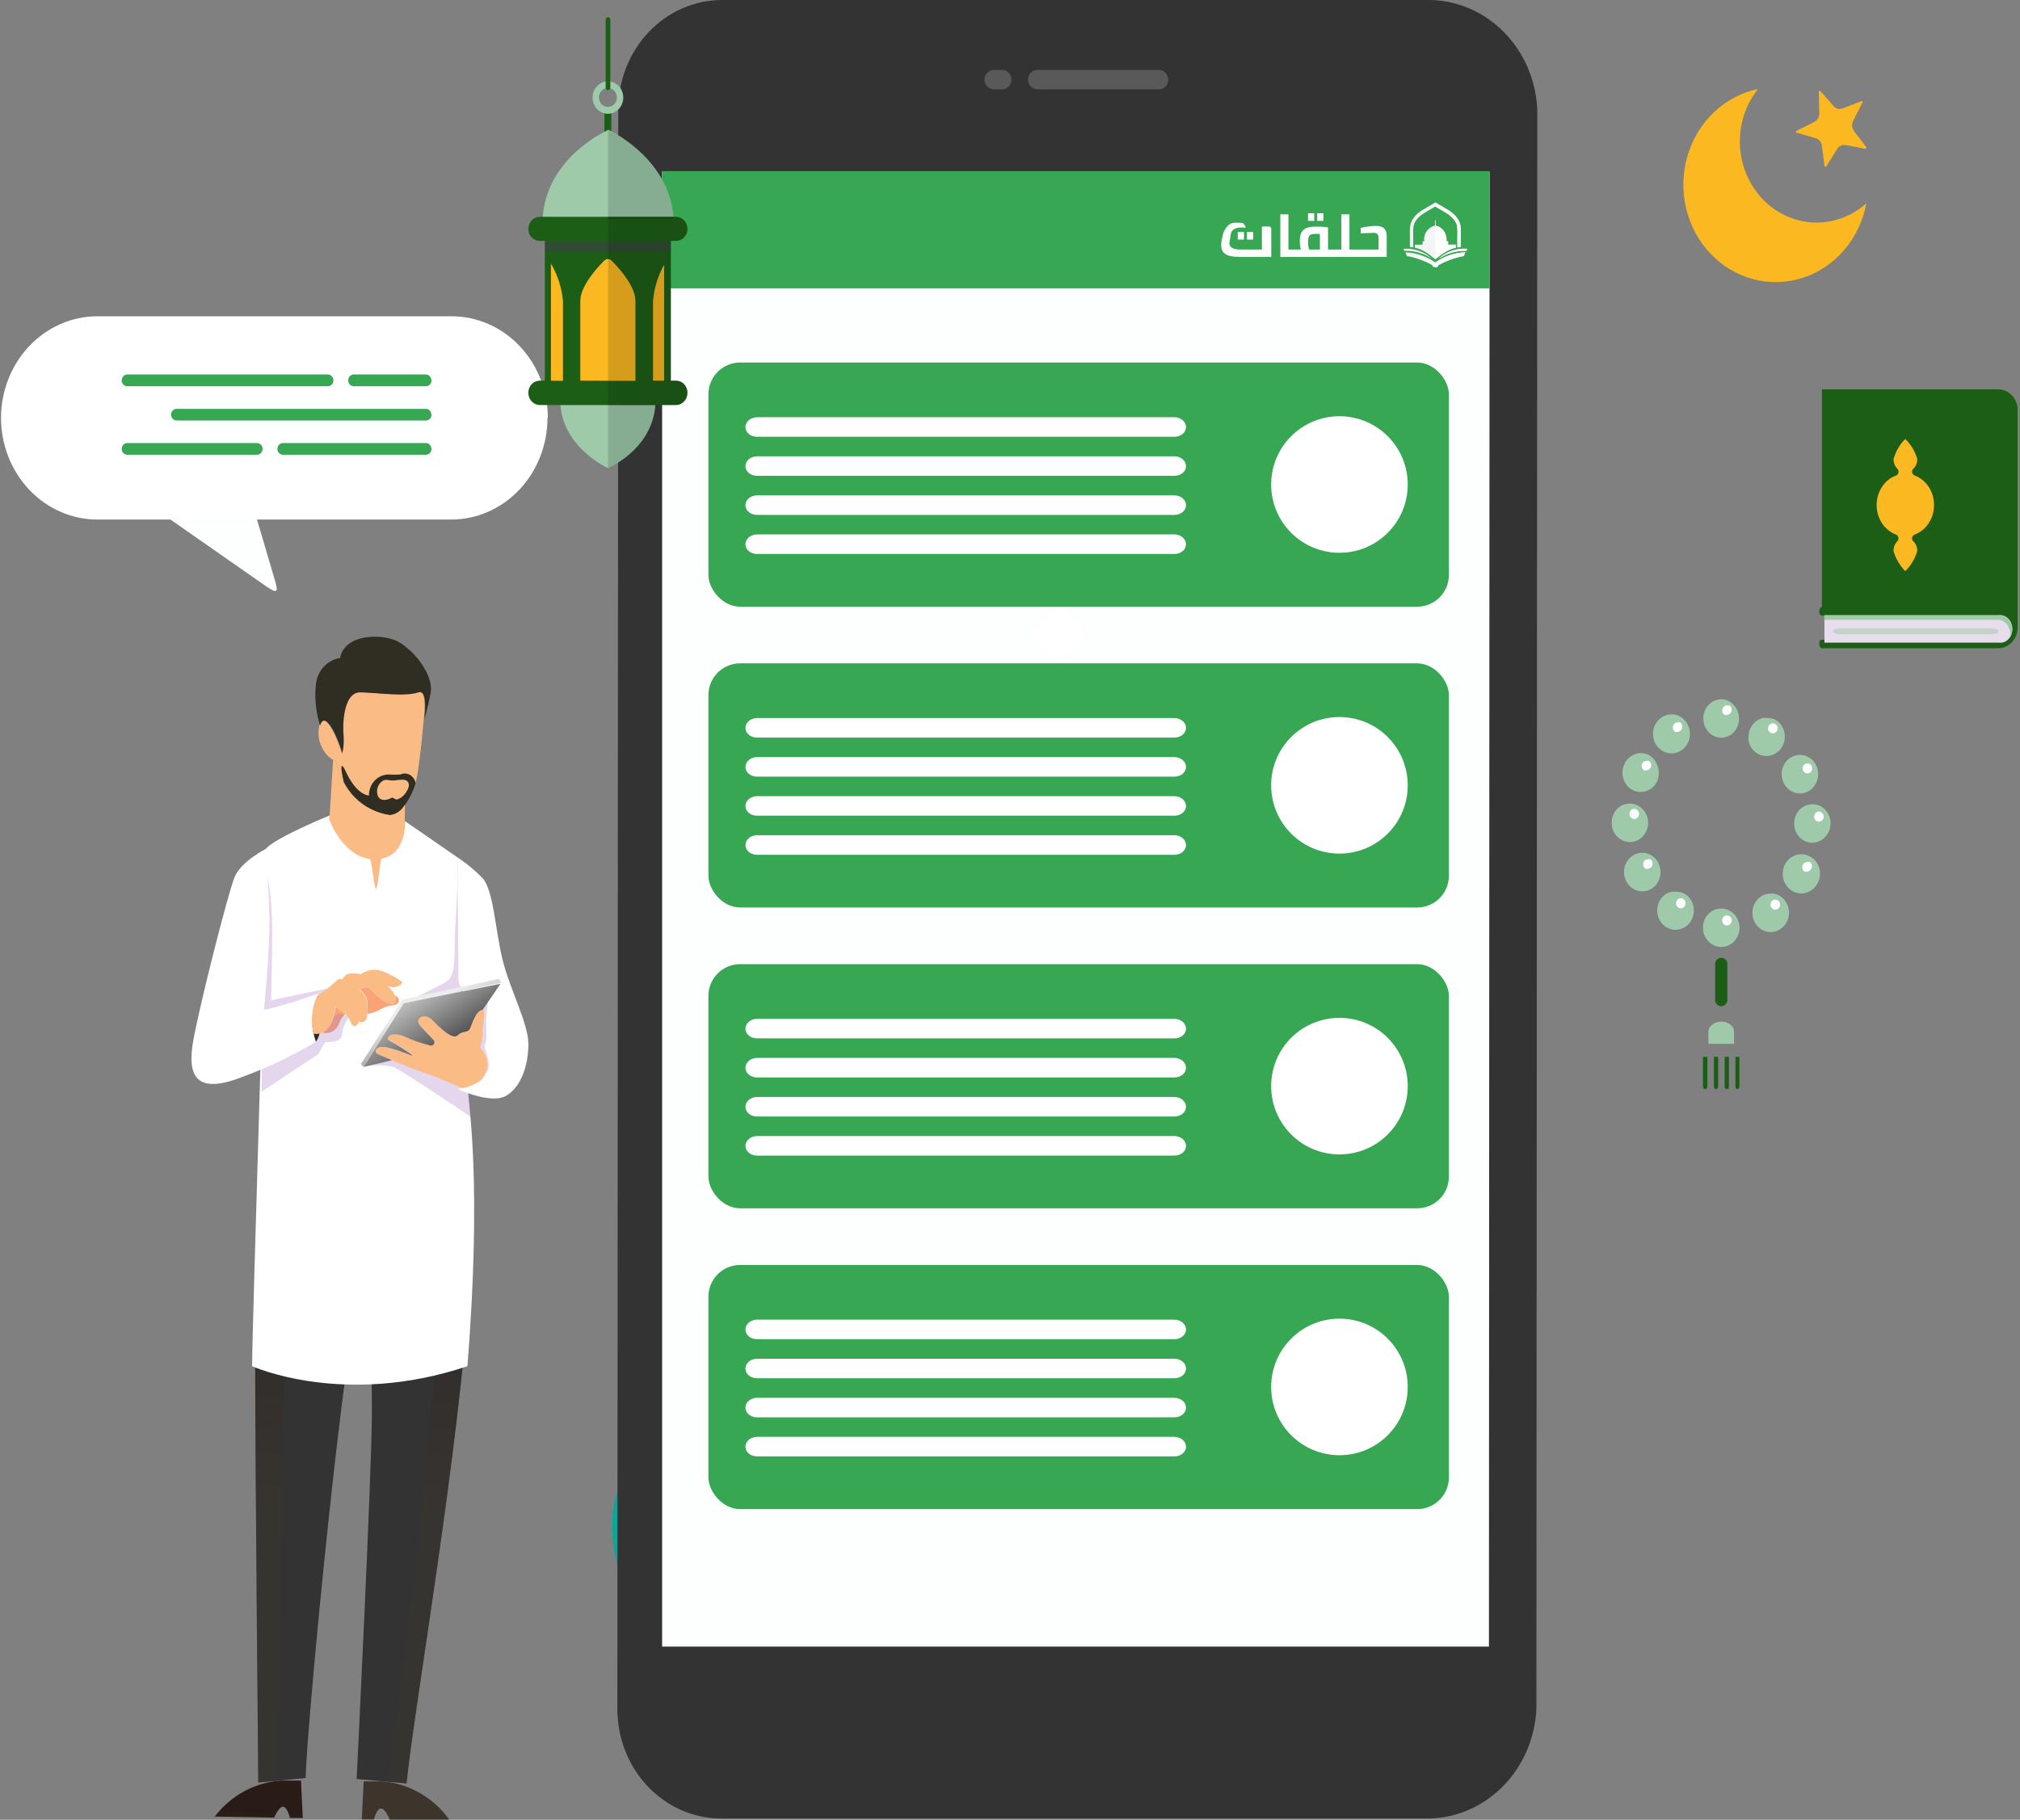 <svg width="637" height="574" viewBox="0 0 637 574" fill="none" xmlns="http://www.w3.org/2000/svg">
<rect x="0" y="0" width="637" height="574" fill="#808080" stroke="none"/>
<path d="M207.627 512.117C221.944 515.66 237.717 491.499 236.18 476.132C234.643 460.764 240.224 454.233 250.335 449.538C260.445 444.842 262.71 440.232 261.092 429.432C259.594 416.675 259.594 403.771 261.092 391.014C262.427 386.233 260.688 379.787 253.651 385.55C246.614 391.313 218.547 404.844 209.164 412.058C199.781 419.273 203.462 428.152 205.362 440.744C207.263 453.337 202.37 452.739 195.494 468.235C188.619 483.73 197.597 511.562 207.627 512.202V512.117Z" fill="#01AA9A"/>
<path d="M209.892 558.561C209.776 558.562 209.663 558.52 209.574 558.442C209.485 558.364 209.426 558.254 209.406 558.134C206.442 541.24 205.91 523.971 207.829 506.909C212.082 465.762 227.407 426.76 251.993 394.514C252.034 394.46 252.087 394.417 252.146 394.388C252.206 394.358 252.271 394.343 252.336 394.343C252.402 394.343 252.467 394.358 252.527 394.388C252.586 394.417 252.638 394.46 252.68 394.514C252.725 394.562 252.761 394.618 252.786 394.68C252.81 394.743 252.823 394.81 252.823 394.877C252.823 394.944 252.81 395.011 252.786 395.073C252.761 395.136 252.725 395.192 252.68 395.24C192.704 475.278 210.134 557.152 210.296 557.963C210.324 558.104 210.302 558.251 210.235 558.376C210.168 558.502 210.061 558.598 209.932 558.646L209.892 558.561Z" fill="#ABDBF2"/>
<path d="M212.035 517.709C203.946 512.16 206.13 484.883 216.766 473.699C228.131 461.789 232.458 464.137 234.763 451.758C237.069 439.378 236.503 429.774 247.543 426.444C258.584 423.115 288.957 420.639 297.369 417.907C305.781 415.175 305.457 421.706 302.505 425.676C296.98 437.005 292.783 449.004 290.008 461.405C288.027 471.949 284.548 475.534 273.508 476.175C262.467 476.815 255.389 480.956 251.83 495.768C248.271 510.58 225.057 526.588 212.035 517.709Z" fill="#ABDBF2"/>
<path d="M204.796 557.109C204.674 557.11 204.556 557.062 204.466 556.975C204.376 556.888 204.321 556.768 204.311 556.64C204.775 528.954 214.65 502.367 232.135 481.724C249.692 460.565 269.786 441.91 291.91 426.231C292.005 426.144 292.127 426.096 292.253 426.096C292.38 426.096 292.502 426.144 292.597 426.231C292.642 426.278 292.678 426.335 292.703 426.397C292.727 426.459 292.74 426.526 292.74 426.594C292.74 426.661 292.727 426.728 292.703 426.79C292.678 426.852 292.642 426.909 292.597 426.956C270.554 442.564 250.529 461.132 233.025 482.194C215.702 502.614 205.925 528.935 205.483 556.341C205.489 556.412 205.481 556.483 205.459 556.55C205.437 556.617 205.402 556.679 205.356 556.731C205.311 556.783 205.255 556.825 205.194 556.853C205.132 556.882 205.065 556.896 204.998 556.896L204.796 557.109Z" fill="#79BCC5"/>
<path d="M484.497 539.138C484.029 548.312 480.293 556.961 474.038 563.35C467.783 569.739 459.47 573.395 450.768 573.587H227.281C222.978 573.57 218.72 572.657 214.751 570.901C210.782 569.145 207.181 566.579 204.153 563.351C201.125 560.124 198.73 556.297 197.105 552.091C195.48 547.885 194.658 543.382 194.684 538.839L194.967 34.406C195.01 25.287 198.463 16.556 204.576 10.112C210.689 3.668 218.965 0.034 227.605 0H451.091C459.786 0.181 468.093 3.83 474.343 10.213C480.593 16.596 484.322 25.239 484.78 34.406L484.497 539.138Z" fill="#333333"/>
<path d="M469.533 519.374L469.736 54.255L208.799 54.127V519.374H469.533Z" fill="#FDFFFF"/>
<g style="mix-blend-mode:screen" opacity="0.3">
<path d="M327.092 22.069C326.319 22.069 325.579 22.393 325.033 22.97C324.486 23.546 324.18 24.328 324.18 25.143C324.18 25.544 324.255 25.942 324.402 26.312C324.549 26.683 324.764 27.019 325.035 27.301C325.306 27.583 325.627 27.805 325.98 27.955C326.333 28.105 326.711 28.179 327.092 28.174H365.472C365.852 28.179 366.23 28.105 366.583 27.955C366.936 27.805 367.257 27.583 367.528 27.301C367.799 27.019 368.014 26.683 368.161 26.312C368.308 25.942 368.384 25.544 368.384 25.143C368.384 24.328 368.077 23.546 367.531 22.97C366.985 22.393 366.244 22.069 365.472 22.069H327.092Z" fill="#B2B2B2"/>
<path d="M313.342 22.069C312.962 22.069 312.585 22.149 312.234 22.304C311.883 22.459 311.565 22.686 311.298 22.972C311.03 23.258 310.82 23.597 310.678 23.97C310.536 24.342 310.466 24.741 310.471 25.143C310.471 25.947 310.774 26.717 311.312 27.286C311.851 27.854 312.581 28.174 313.342 28.174H316.052C316.433 28.179 316.81 28.105 317.163 27.955C317.516 27.805 317.838 27.583 318.109 27.301C318.38 27.019 318.595 26.683 318.742 26.312C318.888 25.942 318.964 25.544 318.964 25.143C318.964 24.328 318.657 23.546 318.111 22.969C317.565 22.393 316.824 22.069 316.052 22.069H313.342Z" fill="#B2B2B2"/>
</g>
<path d="M63.004 123.152C65.673 121.06 69.151 123.622 70.728 128.829L86.905 183.768C87.795 187.097 87.269 187.311 82.861 184.195L38.9 153.503C34.653 150.386 33.197 146.118 36.069 144.069L63.004 123.152Z" fill="#FDFFFF"/>
<path d="M172.643 131.818C172.643 140.298 169.46 148.433 163.79 154.441C158.12 160.449 150.426 163.842 142.392 163.876H30.729C22.67 163.876 14.941 160.5 9.238 154.489C3.536 148.478 0.327 140.324 0.316 131.818C0.327 123.312 3.536 115.158 9.238 109.147C14.941 103.136 22.67 99.76 30.729 99.76H142.392C150.447 99.76 158.173 103.137 163.868 109.149C169.564 115.161 172.764 123.315 172.764 131.818H172.643Z" fill="white"/>
<path d="M105.144 119.993C105.144 120.48 104.961 120.947 104.635 121.291C104.309 121.635 103.866 121.829 103.405 121.829H40.112C39.651 121.829 39.209 121.635 38.882 121.291C38.556 120.947 38.373 120.48 38.373 119.993C38.373 119.502 38.555 119.031 38.88 118.68C39.205 118.329 39.647 118.126 40.112 118.115H103.405C103.87 118.126 104.312 118.329 104.637 118.68C104.962 119.031 105.144 119.502 105.144 119.993Z" fill="#38A754"/>
<path d="M136.083 119.993C136.083 120.48 135.9 120.947 135.573 121.291C135.247 121.635 134.805 121.829 134.344 121.829H111.534C111.073 121.829 110.63 121.635 110.304 121.291C109.978 120.947 109.795 120.48 109.795 119.993C109.795 119.502 109.977 119.031 110.302 118.68C110.627 118.329 111.069 118.126 111.534 118.115H134.303C134.768 118.126 135.21 118.329 135.535 118.68C135.86 119.031 136.042 119.502 136.042 119.993H136.083Z" fill="#38A754"/>
<path d="M49.373 130.793C49.373 131.28 49.19 131.747 48.864 132.091C48.538 132.435 48.096 132.629 47.634 132.629H40.112C39.651 132.629 39.209 132.435 38.882 132.091C38.556 131.747 38.373 131.28 38.373 130.793C38.373 130.306 38.556 129.84 38.882 129.495C39.209 129.151 39.651 128.958 40.112 128.958H47.553C48.015 128.958 48.457 129.151 48.783 129.495C49.109 129.84 49.293 130.306 49.293 130.793H49.373Z" fill="white"/>
<path d="M136.083 130.793C136.083 131.28 135.899 131.747 135.573 132.091C135.247 132.435 134.805 132.629 134.344 132.629H55.682C55.221 132.629 54.779 132.435 54.453 132.091C54.127 131.747 53.943 131.28 53.943 130.793C53.943 130.306 54.127 129.84 54.453 129.495C54.779 129.151 55.221 128.958 55.682 128.958H134.303C134.764 128.958 135.207 129.151 135.533 129.495C135.859 129.84 136.042 130.306 136.042 130.793H136.083Z" fill="#38A754"/>
<path d="M82.82 141.593C82.809 142.084 82.617 142.551 82.284 142.894C81.952 143.237 81.505 143.429 81.04 143.429H40.112C39.651 143.429 39.209 143.235 38.882 142.891C38.556 142.547 38.373 142.08 38.373 141.593C38.373 141.106 38.556 140.639 38.882 140.295C39.209 139.951 39.651 139.757 40.112 139.757H81.04C81.505 139.757 81.952 139.949 82.284 140.292C82.617 140.636 82.809 141.102 82.82 141.593Z" fill="#38A754"/>
<path d="M136.083 141.593C136.083 142.08 135.9 142.547 135.574 142.891C135.247 143.235 134.805 143.429 134.344 143.429H89.21C88.749 143.429 88.306 143.235 87.98 142.891C87.654 142.547 87.471 142.08 87.471 141.593C87.471 141.106 87.654 140.639 87.98 140.295C88.306 139.951 88.749 139.757 89.21 139.757H134.303C134.765 139.757 135.207 139.951 135.533 140.295C135.859 140.639 136.042 141.106 136.042 141.593H136.083Z" fill="#38A754"/>
<path d="M148.904 361.261C109.836 374.366 82.537 369.329 82.537 369.329C82.537 369.329 80.475 404.204 80.475 431.695C80.475 459.185 81.445 562.232 81.445 562.232L96.409 560.823C96.409 546.993 109.715 408.558 114.042 408.558C116.711 408.558 117.278 427.17 117.278 445.525C117.278 463.881 112.465 561.122 112.465 561.122L128.197 562.531C130.624 538.285 144.94 457.179 148.135 404.162C148.823 392.978 148.904 367.408 148.904 361.261Z" fill="#333333"/>
<path d="M114.689 561.89H120.715C124.812 562.23 128.795 563.478 132.405 565.552C136.015 567.626 139.17 570.48 141.664 573.928H122.899C122.899 573.928 121.524 570.428 120.148 570.428C118.773 570.428 117.924 573.885 117.924 573.885H114.082L114.689 561.89Z" fill="url(#paint0_linear_74_5758)"/>
<path d="M94.913 561.634H88.847C84.764 561.856 80.771 562.982 77.127 564.938C73.483 566.894 70.27 569.637 67.695 572.989L86.461 573.33C86.461 573.33 87.876 569.83 89.251 569.873C90.626 569.915 91.435 573.416 91.435 573.416H95.48L94.913 561.634Z" fill="url(#paint1_linear_74_5758)"/>
<path d="M133.414 229.102C133.414 229.102 132.605 238.706 131.553 244.64C130.502 250.573 126.457 257.446 122.979 257.019C118.841 256.451 114.976 254.526 111.928 251.517C108.881 248.507 106.805 244.564 105.993 240.243C104.027 239.315 102.423 237.701 101.451 235.672C100.479 233.643 100.198 231.324 100.655 229.102C102.515 222.357 107.732 236.444 107.732 237.639C108.173 235.698 108.309 233.694 108.137 231.706C107.854 229.315 107.854 218.174 113.475 218.302C119.097 218.43 127.509 219.753 131.755 218.302C135.153 217.277 133.535 227.224 133.414 229.102Z" fill="#FABB85"/>
<path d="M126.216 202.764C121.282 199.648 108.704 199.648 107.248 207.545C105.327 207.83 103.547 208.768 102.175 210.216C100.803 211.663 99.915 213.543 99.645 215.57C99.129 220.028 99.571 224.551 100.939 228.803C102.921 222.827 107.935 236.444 107.935 237.725C108.376 235.783 108.512 233.779 108.34 231.791C108.057 229.401 108.057 218.259 113.678 218.387C119.3 218.515 127.712 219.839 131.958 218.387C134.587 217.534 134.183 223.254 133.819 226.925C133.819 226.925 134.87 223.254 135.8 218.601C136.731 213.948 132.161 206.606 126.216 202.764Z" fill="#302D22"/>
<path d="M126.216 244.298C124.949 244.365 123.68 244.365 122.414 244.298C120.78 244.332 119.225 245.046 118.088 246.286C116.952 247.526 116.326 249.19 116.348 250.915C115.053 250.915 111.939 249.463 109.23 243.743C107.288 239.474 107.288 242.121 108.421 246.689C109.876 249.532 111.959 251.963 114.493 253.776C117.028 255.589 119.939 256.731 122.98 257.104C126.013 257.36 129.411 252.323 131.069 247.115C130.99 246.555 130.79 246.022 130.484 245.557C130.178 245.093 129.774 244.709 129.304 244.436C128.834 244.163 128.311 244.009 127.775 243.985C127.239 243.961 126.706 244.068 126.216 244.298ZM125.528 252.195C123.951 252.195 124.274 251.213 123.142 251.811C122.01 252.409 119.745 252.835 119.098 250.872C118.79 249.942 118.833 248.923 119.217 248.025C119.6 247.128 120.296 246.42 121.16 246.048C122.535 245.792 123.101 246.475 125.204 246.048C126.337 246.048 128.238 245.451 128.844 247.03C129.451 248.609 127.065 251.811 125.447 252.024L125.528 252.195Z" fill="#302D22"/>
<path style="mix-blend-mode:screen" opacity="0.3" d="M148.62 371.378C145.87 372.317 143.16 373.085 140.531 373.768C140.046 389.989 138.145 432.207 131.917 484.157C127.549 520.484 124.354 550.194 122.332 561.976L128.237 562.531C130.663 538.284 144.98 457.179 148.175 404.162C148.66 396.307 148.862 381.409 148.903 371.079C148.822 371.207 148.701 371.292 148.62 371.378Z" fill="url(#paint2_linear_74_5758)"/>
<path d="M127.711 253.818C127.227 254.724 126.545 255.494 125.722 256.066C124.899 256.638 123.959 256.994 122.979 257.105C118.829 256.531 114.956 254.594 111.907 251.568C108.859 248.542 106.79 244.58 105.993 240.243L105.063 239.688L103.85 258.599C103.85 258.599 108.541 281.095 118.53 280.668C128.52 280.241 127.63 258.94 127.63 258.94L127.711 253.818Z" fill="#FABB85"/>
<path style="mix-blend-mode:screen" opacity="0.3" d="M82.537 369.329C82.537 369.329 80.475 404.204 80.475 431.695C80.475 459.185 81.445 562.232 81.445 562.232L86.662 561.762C87.431 540.205 89.008 484.925 89.008 461.021C89.008 434 93.052 386.83 94.306 373.768C90.251 372.714 86.307 371.226 82.537 369.329Z" fill="url(#paint3_linear_74_5758)"/>
<g style="mix-blend-mode:multiply" opacity="0.3">
<path d="M122.98 257.105C118.83 256.531 114.956 254.594 111.908 251.568C108.859 248.542 106.79 244.58 105.994 240.243L105.063 239.688L104.578 247.201C106.258 250.464 108.725 253.201 111.729 255.135C114.733 257.069 118.168 258.131 121.685 258.214C123.766 258.194 125.814 257.668 127.671 256.678V253.69C127.205 254.614 126.536 255.407 125.72 256.001C124.903 256.595 123.964 256.974 122.98 257.105Z" fill="#FABB85"/>
</g>
<path d="M147.69 345.211C147.69 342.223 144.779 306.792 144.779 296.633C144.779 286.473 144.253 270.423 144.253 270.423L127.671 258.983C127.671 258.983 128.48 269.185 120.392 270.807C119.825 270.807 119.219 280.326 118.572 280.326C117.925 280.326 117.237 271.021 116.63 270.935C107.976 269.783 103.891 258.641 103.891 258.641V257.233C103.891 257.233 87.39 263.977 84.034 267.52C84.034 277.936 79.504 418.803 79.504 430.926C79.504 430.926 108.34 444.031 147.407 430.926C152.018 372.787 147.69 348.156 147.69 345.211Z" fill="white"/>
<path d="M124.476 313.878C124.709 314.22 124.835 314.631 124.835 315.052C124.835 315.473 124.709 315.884 124.476 316.226C123.384 317.379 120.432 315.884 116.873 311.957C115.862 310.933 113.395 311.957 113.395 311.957C114.383 312.83 115.195 313.905 115.781 315.116C115.955 316.662 115.955 318.223 115.781 319.769C117.203 319.637 118.581 319.186 119.825 318.446C121.272 317.613 122.872 317.118 124.516 316.994C125.77 316.866 126.619 314.903 124.476 313.878Z" fill="#FAA378"/>
<path d="M105.995 317.677C105.59 317.677 105.59 321.605 103.892 323.739C103.289 324.518 102.564 325.182 101.748 325.703C102.793 325.985 103.9 325.849 104.856 325.321C105.812 324.793 106.549 323.91 106.925 322.843C107.294 321.685 107.95 320.653 108.826 319.854C107.961 319.02 107.012 318.29 105.995 317.677Z" fill="#FAA378"/>
<g style="mix-blend-mode:multiply" opacity="0.3">
<path d="M97.903 323.867L82.535 333.258C82.535 337.057 82.535 340.771 82.535 344.314L100.37 332.49C101.139 331.679 101.907 328.691 103.121 328.691C104.334 328.691 107.852 328.691 107.852 326.172C108.104 324.162 108.889 322.268 110.117 320.708L106.922 319.684L97.903 323.867Z" fill="#A375BF"/>
</g>
<path d="M98.473 323.227C98.612 325.08 98.993 326.904 99.605 328.648C100.377 327.554 100.84 326.252 100.94 324.891C100.94 323.952 99.686 323.483 98.473 323.227Z" fill="#302D22"/>
<g style="mix-blend-mode:multiply" opacity="0.3">
<path d="M83.992 274.179C85.022 279.35 85.618 284.607 85.771 289.888C86.014 295.309 85.488 315.5 85.488 315.5L105.912 311.232L95.316 321.178L79.907 323.696L77.076 317.592L83.992 274.179Z" fill="#A375BF"/>
</g>
<path d="M84.114 267.605C84.114 267.605 76.026 271.618 73.963 276.698C71.9 281.777 62.963 316.866 60.941 328.264C58.918 339.661 61.952 345.339 76.39 339.704C84.414 336.728 92.181 333.029 99.604 328.648C98.684 326.198 98.28 323.566 98.42 320.934C98.56 318.303 99.24 315.735 100.413 313.409C100.413 313.409 88.28 317.677 83.225 318.488C83.225 318.488 85.004 302.267 85.004 289.803L84.114 267.605Z" fill="white"/>
<path d="M126.782 309.695C125.109 308.464 123.303 307.447 121.403 306.664C120.201 306.065 118.872 305.805 117.547 305.91C116.221 306.014 114.944 306.48 113.84 307.262C108.623 306.365 108.704 308.073 107.855 308.969C107.288 308.414 106.318 308.969 105.024 310.335C103.461 311.723 101.798 312.979 100.049 314.092C98.299 317.794 97.882 322.042 98.876 326.044C99.823 326.23 100.801 326.11 101.682 325.698C102.562 325.287 103.304 324.604 103.81 323.739C105.509 321.605 105.509 317.507 105.913 317.677C107.464 318.575 108.859 319.744 110.039 321.135C110.605 322.245 110.847 323.696 111.859 323.611C112.87 323.526 113.314 322.074 113.314 322.074C113.598 322.971 115.62 322.074 115.741 320.964C115.945 319.078 115.945 317.173 115.741 315.287C115.155 314.075 114.343 313.001 113.355 312.128C113.355 312.128 115.822 310.976 116.833 312.128C120.432 315.927 123.344 317.421 124.436 316.397C125.528 315.372 124.436 312.939 122.091 310.933C124.679 312.299 127.308 310.25 126.782 309.695Z" fill="#FABB85"/>
<g style="mix-blend-mode:multiply" opacity="0.3">
<path d="M147.69 345.211C147.69 344.485 147.69 341.753 147.245 337.954L134.789 332.533L124.395 331.679L116.307 336.204C119.006 335.804 121.753 335.964 124.395 336.673C126.377 337.655 141.3 347.302 148.661 352.425C148.105 350.061 147.779 347.644 147.69 345.211Z" fill="#A375BF"/>
</g>
<g style="mix-blend-mode:multiply" opacity="0.3">
<path d="M144.455 276.314C144.455 276.314 143.403 293.943 143.403 298.041C143.403 302.139 143.403 307.774 141.098 309.396C138.793 311.018 133.009 313.323 128.48 316.183C126.094 317.677 148.337 316.183 148.337 316.183L149.672 304.06L144.455 276.314Z" fill="#A375BF"/>
</g>
<path d="M144.254 270.423C147.083 272.282 149.713 274.457 152.1 276.911C155.699 280.71 156.144 293.389 158.53 302.908C160.916 312.427 166.619 322.8 166.619 329.331C166.619 335.862 164.394 342.863 159.582 345.638C154.769 348.412 144.375 343.503 144.375 343.503C144.375 343.503 158.813 341.412 151.17 330.313C151.47 328.909 151.659 327.481 151.736 326.044C151.736 324.123 144.577 311.445 144.577 308.969L144.254 270.423Z" fill="white"/>
<g style="mix-blend-mode:multiply" opacity="0.3">
<path d="M153.878 315.927C153.878 315.927 153.312 320.58 153.312 322.074C153.312 323.568 153.676 328.648 152.908 329.416C152.139 330.185 156.507 337.527 152.26 338.936C148.014 340.344 147.205 332.575 147.205 332.575L149.915 325.318L151.007 317.507L153.878 315.927Z" fill="#A375BF"/>
</g>
<path d="M145.869 343.247C145.869 343.247 137.174 339.405 133.736 338.338C130.299 337.271 120.956 333.386 119.217 332.532C117.478 331.679 118.691 329.758 121.684 330.313C124.808 331.128 127.886 332.126 130.905 333.301C128.294 331.436 125.594 329.712 122.817 328.136C121.32 327.581 122.817 324.977 127.427 326.812C130.105 328.073 132.896 329.046 135.758 329.715C136.769 329.715 137.497 328.776 136.486 327.709L132.766 323.782C132.038 323.013 131.431 321.946 132.199 321.135C132.968 320.324 134.505 319.769 136.85 322.202C139.196 324.635 142.755 327.922 144.292 326.471C145.829 325.02 147.042 325.66 147.851 324.806C148.66 323.952 149.59 318.83 152.178 318.403C153.27 318.403 152.178 323.525 152.178 324.806C152.35 326.762 152.044 328.731 151.288 330.526C152.038 331.154 152.643 331.952 153.059 332.861C153.476 333.77 153.692 334.767 153.692 335.777C153.692 336.786 153.476 337.783 153.059 338.692C152.643 339.601 152.038 340.4 151.288 341.027C149.62 342.099 147.785 342.85 145.869 343.247Z" fill="#FABB85"/>
<path d="M119.259 332.532C117.52 331.679 118.733 329.758 121.726 330.313C124.475 330.987 127.177 331.857 129.814 332.917H130.178C127.822 331.21 125.379 329.643 122.858 328.221C121.362 327.666 122.858 325.062 127.469 326.898C130.146 328.159 132.937 329.131 135.8 329.801C136.811 329.801 137.539 328.861 136.528 327.794L132.807 323.867C132.079 323.099 131.473 322.031 132.241 321.22C133.009 320.409 134.546 319.854 136.892 322.288C139.238 324.721 142.797 328.008 144.333 326.556C145.87 325.105 147.084 325.745 147.892 324.891C148.701 324.038 149.631 318.915 152.22 318.488L157.841 310.293L127.267 316.439L114.648 336.545L123.586 334.411L119.259 332.532Z" fill="url(#paint4_linear_74_5758)"/>
<path d="M157.922 309.994L157.437 308.713L126.781 315.329L113.799 335.649L114.648 336.545L127.266 316.439L157.922 309.994Z" fill="url(#paint5_linear_74_5758)"/>
<path d="M573.583 29.109C573.583 28.597 573.825 28.469 574.189 28.853L578.234 33.506C578.593 33.909 579.059 34.19 579.57 34.312C580.082 34.433 580.616 34.391 581.105 34.189L586.848 31.969C587.333 31.756 587.495 31.969 587.252 32.482L584.381 38.159C584.13 38.647 584.02 39.202 584.063 39.755C584.106 40.309 584.301 40.837 584.624 41.275L588.425 46.312C588.749 46.739 588.425 46.995 588.102 46.91L582.076 45.757C581.563 45.655 581.033 45.714 580.551 45.926C580.07 46.139 579.657 46.495 579.366 46.953L576.009 52.331C575.686 52.801 575.403 52.715 575.362 52.331L574.513 45.971C574.452 45.425 574.239 44.91 573.901 44.492C573.562 44.074 573.114 43.771 572.612 43.623L566.707 41.873C566.222 41.873 566.182 41.446 566.707 41.19L572.208 38.415C572.68 38.172 573.074 37.787 573.341 37.309C573.607 36.831 573.733 36.28 573.704 35.726L573.583 29.109Z" fill="#FCB821"/>
<path d="M572.812 70.217C568.196 70.197 563.681 68.787 559.797 66.153C555.913 63.519 552.821 59.77 550.885 55.347C548.949 50.923 548.248 46.009 548.866 41.18C549.483 36.351 551.393 31.808 554.37 28.085C549.186 29.155 544.375 31.694 540.454 35.429C536.532 39.164 533.646 43.955 532.107 49.288C530.567 54.621 530.43 60.296 531.712 65.705C532.994 71.114 535.645 76.053 539.383 79.993C543.12 83.933 547.803 86.726 552.929 88.073C558.055 89.419 563.431 89.269 568.482 87.637C573.533 86.005 578.069 82.954 581.603 78.81C585.137 74.666 587.536 69.586 588.544 64.113C584.154 68.055 578.577 70.219 572.812 70.217Z" fill="#FCB821"/>
<path d="M574.589 201.774H629.656C630.175 201.846 630.704 201.801 631.206 201.641C631.707 201.482 632.171 201.212 632.565 200.849C632.959 200.487 633.275 200.04 633.491 199.54C633.708 199.039 633.82 198.495 633.82 197.946C633.82 197.396 633.708 196.852 633.491 196.352C633.275 195.851 632.959 195.404 632.565 195.042C632.171 194.68 631.707 194.41 631.206 194.25C630.704 194.091 630.175 194.046 629.656 194.118H574.526C573.32 194.118 573.478 191.488 574.526 191.488V122.817H630.068C630.875 122.813 631.675 122.976 632.422 123.297C633.169 123.617 633.848 124.09 634.42 124.687C634.993 125.284 635.447 125.994 635.756 126.775C636.066 127.557 636.226 128.395 636.226 129.241V197.813C636.256 198.678 636.118 199.542 635.822 200.35C635.526 201.159 635.076 201.897 634.501 202.519C633.926 203.141 633.237 203.634 632.475 203.969C631.713 204.305 630.895 204.475 630.068 204.47H574.462C573.637 204.47 573.193 201.774 574.589 201.774Z" fill="#1D5E17"/>
<path d="M575.324 202.695V194.084H630.337C630.866 194.003 631.405 194.054 631.917 194.233C632.428 194.412 632.901 194.716 633.303 195.123C633.705 195.531 634.027 196.033 634.247 196.597C634.468 197.16 634.582 197.771 634.582 198.39C634.582 199.008 634.468 199.619 634.247 200.182C634.027 200.746 633.705 201.248 633.303 201.656C632.901 202.063 632.428 202.367 631.917 202.546C631.405 202.725 630.866 202.776 630.337 202.695H575.324Z" fill="#E8DDEC"/>
<path d="M633.966 199.982C633.942 199.362 633.815 198.755 633.595 198.194C633.374 197.633 633.064 197.13 632.682 196.714C632.3 196.298 631.853 195.976 631.367 195.768C630.882 195.559 630.367 195.468 629.852 195.5H575.324V194.058H630.403C631.432 193.972 632.449 194.378 633.231 195.188C634.014 195.998 634.499 197.146 634.582 198.384C634.589 199.345 634.3 200.275 633.772 200.995C633.874 200.67 633.94 200.329 633.966 199.982Z" fill="#9ECAAA"/>
<path d="M604.603 173.785C604.607 173.219 604.503 172.659 604.298 172.139C604.092 171.62 603.79 171.154 603.41 170.771C603.235 170.641 603.101 170.456 603.024 170.241C602.948 170.026 602.933 169.79 602.982 169.565C603.04 169.344 603.146 169.141 603.289 168.972C603.433 168.803 603.61 168.674 603.808 168.594C605.582 167.935 607.123 166.685 608.215 165.018C609.307 163.351 609.894 161.351 609.894 159.3C609.894 157.249 609.307 155.25 608.215 153.583C607.123 151.916 605.582 150.665 603.808 150.007C603.436 149.834 603.14 149.51 602.982 149.103C602.934 148.863 602.948 148.613 603.024 148.382C603.1 148.151 603.234 147.948 603.41 147.796C603.788 147.418 604.089 146.958 604.294 146.444C604.5 145.931 604.605 145.376 604.603 144.816C603.9 142.352 602.587 140.149 600.81 138.453C599.084 140.178 597.807 142.374 597.109 144.816C597.108 145.373 597.211 145.924 597.411 146.437C597.611 146.949 597.903 147.411 598.271 147.796C598.436 147.942 598.561 148.134 598.634 148.352C598.706 148.57 598.723 148.806 598.682 149.033C598.641 149.261 598.544 149.472 598.401 149.643C598.259 149.815 598.076 149.941 597.873 150.007C596.099 150.665 594.558 151.916 593.466 153.583C592.374 155.25 591.787 157.249 591.787 159.3C591.787 161.351 592.374 163.351 593.466 165.018C594.558 166.685 596.099 167.935 597.873 168.594C598.068 168.673 598.241 168.803 598.38 168.972C598.518 169.141 598.617 169.345 598.669 169.565C598.692 169.786 598.668 170.01 598.599 170.219C598.53 170.428 598.418 170.617 598.271 170.771C597.901 171.161 597.607 171.629 597.407 172.147C597.207 172.665 597.106 173.222 597.109 173.785C597.821 176.22 599.096 178.411 600.81 180.148C602.575 178.44 603.886 176.241 604.603 173.785Z" fill="#FCB821"/>
<g style="mix-blend-mode:screen" opacity="0.4">
<path d="M618.122 136.836V180.061C616.368 180.33 614.746 181.159 613.494 182.425C612.242 183.692 611.427 185.329 611.168 187.097H590.575C590.288 185.33 589.455 183.699 588.195 182.436C586.934 181.173 585.311 180.342 583.555 180.061V136.836C585.31 136.539 586.929 135.698 588.187 134.431C589.445 133.164 590.28 131.533 590.575 129.766H611.168C611.44 131.532 612.259 133.166 613.508 134.435C614.756 135.705 616.371 136.545 618.122 136.836ZM606.655 169.524C608.665 168.463 610.349 166.869 611.523 164.914C612.698 162.959 613.319 160.717 613.319 158.432C613.319 156.146 612.698 153.905 611.523 151.949C610.349 149.994 608.665 148.4 606.655 147.339C607.256 146.32 607.579 145.158 607.591 143.973C607.591 140.606 602.777 135.725 601.774 134.782C601.656 134.657 601.513 134.557 601.355 134.489C601.197 134.421 601.027 134.386 600.855 134.386C600.683 134.386 600.513 134.421 600.355 134.489C600.197 134.557 600.054 134.657 599.936 134.782C599 135.725 594.119 140.573 594.119 143.973C594.151 145.164 594.497 146.326 595.122 147.339C593.092 148.383 591.388 149.971 590.199 151.929C589.009 153.886 588.379 156.137 588.379 158.432C588.379 160.727 589.009 162.977 590.199 164.934C591.388 166.892 593.092 168.48 595.122 169.524C594.488 170.533 594.141 171.697 594.119 172.891C594.119 176.257 599 181.138 599.936 182.148C600.199 182.339 600.514 182.445 600.838 182.451C601.174 182.454 601.503 182.348 601.774 182.148C602.777 181.138 607.591 176.291 607.591 172.891C607.579 171.705 607.256 170.544 606.655 169.524Z" fill="#1D5E17"/>
</g>
<g style="mix-blend-mode:multiply" opacity="0.5">
<path d="M577.973 199.126C577.973 199.63 579.088 200.068 580.427 200.068H627.822C629.161 200.068 630.276 199.63 630.276 199.126C630.276 198.621 629.161 198.184 627.822 198.184H580.427C579.088 198.184 577.973 198.554 577.973 199.126Z" fill="#9ECAAA"/>
</g>
<path d="M628 122.817H629.687C630.544 122.813 631.394 122.979 632.188 123.306C632.982 123.633 633.704 124.114 634.312 124.723C634.92 125.332 635.402 126.055 635.732 126.852C636.061 127.648 636.23 128.503 636.23 129.365V199.258C636.23 198.394 636.061 197.538 635.732 196.739C635.403 195.941 634.921 195.215 634.314 194.604C633.706 193.993 632.985 193.508 632.191 193.177C631.397 192.846 630.546 192.676 629.687 192.676H628V122.817Z" fill="#1D5E17"/>
<g style="mix-blend-mode:screen" opacity="0.4">
<path d="M628.776 122.759H627.246V192.196H628.776V122.759Z" fill="#1D5E17"/>
</g>
<path d="M332.097 192.301L326.178 198.549C325.293 199.482 325.293 200.996 326.178 201.93L332.097 208.178C332.982 209.111 334.416 209.111 335.3 208.178L341.22 201.93C342.104 200.996 342.104 199.482 341.22 198.549L335.3 192.301C334.416 191.367 332.982 191.367 332.097 192.301Z" fill="white"/>
<path d="M546.819 325.404V329.245H538.73V325.404C538.73 323.696 540.591 322.245 542.775 322.245C544.959 322.245 546.819 323.611 546.819 325.404Z" fill="#9ECAAA"/>
<path d="M544.718 304.444V315.031C544.758 315.322 544.738 315.618 544.66 315.901C544.582 316.183 544.447 316.444 544.265 316.666C544.083 316.889 543.857 317.067 543.604 317.189C543.351 317.312 543.075 317.375 542.797 317.375C542.518 317.375 542.243 317.312 541.99 317.189C541.736 317.067 541.511 316.889 541.329 316.666C541.146 316.444 541.012 316.183 540.933 315.901C540.855 315.618 540.836 315.322 540.876 315.031V304.444C540.836 304.153 540.855 303.857 540.933 303.575C541.012 303.292 541.146 303.031 541.329 302.809C541.511 302.587 541.736 302.408 541.99 302.286C542.243 302.164 542.518 302.1 542.797 302.1C543.075 302.1 543.351 302.164 543.604 302.286C543.857 302.408 544.083 302.587 544.265 302.809C544.447 303.031 544.582 303.292 544.66 303.575C544.738 303.857 544.758 304.153 544.718 304.444Z" fill="#1D5E17"/>
<path d="M577.273 259.58C577.294 261.196 576.713 262.756 575.653 263.922C574.593 265.089 573.141 265.768 571.611 265.813C570.858 265.83 570.11 265.689 569.41 265.4C568.709 265.11 568.07 264.677 567.528 264.126C566.987 263.574 566.554 262.915 566.256 262.186C565.957 261.457 565.797 260.673 565.787 259.879C565.768 259.083 565.898 258.291 566.17 257.548C566.441 256.805 566.849 256.126 567.369 255.549C568.419 254.384 569.865 253.708 571.388 253.668C572.911 253.628 574.387 254.229 575.49 255.338C576.594 256.447 577.235 257.973 577.273 259.58Z" fill="#9ECAAA"/>
<path d="M570.721 270.124C571.402 270.47 572.011 270.955 572.512 271.552C573.014 272.148 573.398 272.844 573.643 273.599C573.887 274.353 573.987 275.152 573.937 275.948C573.887 276.743 573.687 277.521 573.35 278.234C572.856 279.354 572.057 280.293 571.054 280.929C570.051 281.566 568.891 281.871 567.723 281.806C566.554 281.74 565.431 281.308 564.497 280.563C563.564 279.819 562.862 278.797 562.484 277.628C562.105 276.46 562.066 275.198 562.372 274.006C562.678 272.814 563.315 271.746 564.201 270.939C565.086 270.132 566.181 269.623 567.342 269.478C568.504 269.333 569.681 269.558 570.721 270.124Z" fill="#9ECAAA"/>
<path d="M572.661 241.268C573.385 242.691 573.549 244.357 573.118 245.907C572.686 247.457 571.694 248.765 570.356 249.549C569.009 250.307 567.432 250.473 565.97 250.009C564.508 249.545 563.279 248.49 562.551 247.073C561.829 245.661 561.655 244.008 562.066 242.463C562.28 241.693 562.637 240.976 563.116 240.353C563.595 239.73 564.187 239.214 564.856 238.834C565.707 238.37 566.648 238.121 567.606 238.109C568.639 238.111 569.653 238.405 570.542 238.96C571.431 239.516 572.163 240.312 572.661 241.268Z" fill="#9ECAAA"/>
<path d="M562.995 284.253C563.458 284.894 563.793 285.625 563.982 286.405C564.172 287.185 564.211 287.997 564.098 288.793C563.985 289.589 563.722 290.352 563.324 291.039C562.926 291.726 562.402 292.322 561.782 292.791C560.552 293.755 559.012 294.169 557.495 293.943C555.984 293.691 554.63 292.817 553.728 291.513C552.826 290.209 552.45 288.581 552.683 286.985C552.8 286.196 553.064 285.439 553.46 284.757C553.855 284.076 554.375 283.484 554.988 283.015C555.97 282.249 557.164 281.844 558.385 281.863H559.275C560.015 281.978 560.726 282.248 561.365 282.659C562.004 283.07 562.559 283.612 562.995 284.253Z" fill="#9ECAAA"/>
<path d="M560.206 227.223C560.847 227.668 561.399 228.241 561.83 228.911C562.261 229.582 562.562 230.335 562.716 231.128C562.87 231.922 562.874 232.739 562.728 233.534C562.582 234.329 562.288 235.086 561.864 235.761C560.989 237.084 559.676 238.014 558.184 238.365C556.686 238.672 555.133 238.35 553.856 237.468C553.226 237.03 552.684 236.466 552.261 235.806C551.837 235.147 551.541 234.406 551.389 233.626C551.349 233.201 551.349 232.772 551.389 232.346C551.388 231.171 551.726 230.025 552.36 229.059C552.771 228.391 553.305 227.816 553.93 227.369C554.556 226.922 555.259 226.611 556 226.455C556.389 226.411 556.783 226.411 557.172 226.455C558.232 226.402 559.284 226.668 560.206 227.223Z" fill="#9ECAAA"/>
<path d="M543.38 286.601C544.323 286.701 545.227 287.044 546.013 287.602C546.799 288.16 547.442 288.914 547.885 289.798C548.328 290.681 548.557 291.667 548.552 292.666C548.547 293.666 548.307 294.649 547.855 295.527C547.403 296.406 546.752 297.152 545.96 297.701C545.168 298.249 544.26 298.582 543.317 298.671C542.373 298.759 541.424 298.6 540.553 298.207C539.682 297.814 538.916 297.2 538.325 296.419C537.479 295.372 537.02 294.038 537.031 292.663C537.011 292.45 537.011 292.235 537.031 292.022C537.18 290.524 537.85 289.137 538.91 288.129C539.97 287.12 541.346 286.561 542.773 286.559L543.38 286.601Z" fill="#9ECAAA"/>
<path d="M543.301 220.564C544.425 220.712 545.484 221.203 546.347 221.976C547.211 222.749 547.843 223.771 548.165 224.917C548.486 226.063 548.485 227.283 548.16 228.428C547.835 229.573 547.2 230.594 546.334 231.364C545.197 232.333 543.745 232.793 542.29 232.645C540.878 232.516 539.564 231.828 538.611 230.72C537.659 229.612 537.138 228.165 537.154 226.668C537.134 226.441 537.134 226.213 537.154 225.985C537.293 224.51 537.944 223.14 538.982 222.139C540.019 221.139 541.37 220.578 542.775 220.564H543.301Z" fill="#9ECAAA"/>
<path d="M531.612 282.119C532.557 282.791 533.292 283.742 533.727 284.853C534.162 285.965 534.275 287.187 534.054 288.366C533.833 289.546 533.287 290.63 532.485 291.483C531.682 292.336 530.658 292.92 529.542 293.162C528.426 293.403 527.268 293.291 526.212 292.84C525.156 292.389 524.25 291.619 523.607 290.627C522.964 289.634 522.613 288.463 522.598 287.261C522.583 286.059 522.905 284.879 523.523 283.869C523.931 283.197 524.464 282.62 525.09 282.173C525.716 281.725 526.421 281.416 527.163 281.265H528.336C529.484 281.205 530.623 281.502 531.612 282.119Z" fill="#9ECAAA"/>
<path d="M531.734 227.778C532.527 228.883 532.944 230.237 532.916 231.622C532.888 233.008 532.417 234.343 531.581 235.41C530.744 236.478 529.59 237.216 528.306 237.504C527.022 237.793 525.683 237.615 524.507 237C523.331 236.384 522.386 235.368 521.826 234.114C521.266 232.861 521.124 231.445 521.422 230.096C521.72 228.746 522.442 227.543 523.469 226.68C524.497 225.818 525.77 225.348 527.083 225.345H527.973C528.721 225.469 529.438 225.748 530.084 226.165C530.729 226.583 531.29 227.131 531.734 227.778Z" fill="#9ECAAA"/>
<path d="M522.96 272.173C523.668 273.591 523.828 275.244 523.405 276.783C523.203 277.553 522.856 278.272 522.383 278.896C521.91 279.519 521.322 280.035 520.655 280.412C519.986 280.794 519.252 281.032 518.495 281.113C517.738 281.194 516.974 281.115 516.246 280.881C515.525 280.661 514.853 280.291 514.269 279.792C513.686 279.294 513.203 278.677 512.849 277.978C512.479 277.282 512.244 276.515 512.158 275.722C512.072 274.929 512.136 274.125 512.347 273.358C512.558 272.592 512.911 271.877 513.386 271.256C513.861 270.634 514.448 270.119 515.114 269.74C516.46 268.964 518.043 268.785 519.514 269.242C520.985 269.698 522.225 270.752 522.96 272.173Z" fill="#9ECAAA"/>
<path d="M522.756 241.78C523.015 242.531 523.13 243.329 523.096 244.127C523.061 244.926 522.877 245.709 522.554 246.432C522.229 247.144 521.771 247.778 521.208 248.299C520.645 248.82 519.989 249.216 519.278 249.463C518.19 249.869 517.01 249.92 515.894 249.608C514.777 249.296 513.776 248.636 513.021 247.714C512.265 246.792 511.79 245.651 511.659 244.44C511.527 243.229 511.744 242.004 512.282 240.926C512.616 240.213 513.081 239.578 513.65 239.058C514.22 238.537 514.882 238.142 515.598 237.895C516.178 237.658 516.796 237.542 517.418 237.553C518.298 237.554 519.168 237.758 519.966 238.151C521.304 238.936 522.304 240.236 522.756 241.78Z" fill="#9ECAAA"/>
<path d="M519.724 259.409C519.756 261.017 519.182 262.572 518.127 263.733C517.073 264.894 515.625 265.565 514.102 265.599C512.579 265.633 511.106 265.027 510.006 263.914C508.906 262.801 508.27 261.273 508.238 259.665C508.211 258.87 508.335 258.077 508.602 257.333C508.87 256.588 509.275 255.908 509.795 255.331C510.315 254.755 510.939 254.294 511.63 253.975C512.321 253.656 513.065 253.487 513.819 253.476C514.577 253.453 515.331 253.589 516.039 253.875C516.746 254.162 517.393 254.593 517.942 255.145C518.491 255.696 518.931 256.357 519.237 257.089C519.543 257.821 519.708 258.61 519.724 259.409Z" fill="#9ECAAA"/>
<path d="M547.911 343.503C547.739 343.503 547.575 343.431 547.453 343.303C547.332 343.175 547.264 343.001 547.264 342.82V333.344H548.517V342.82C548.518 342.994 548.455 343.162 548.342 343.289C548.23 343.415 548.075 343.492 547.911 343.503Z" fill="#1D5E17"/>
<path d="M544.474 343.503C544.309 343.492 544.155 343.415 544.042 343.289C543.929 343.162 543.867 342.994 543.867 342.82V333.344H545.202V342.82C545.21 342.92 545.196 343.02 545.161 343.113C545.126 343.205 545.071 343.288 545.001 343.355C544.93 343.421 544.845 343.469 544.754 343.495C544.662 343.521 544.566 343.523 544.474 343.503Z" fill="#1D5E17"/>
<path d="M541.077 343.503C540.913 343.492 540.758 343.415 540.646 343.289C540.533 343.162 540.47 342.994 540.471 342.82V333.344H541.805V342.82C541.806 342.917 541.787 343.014 541.75 343.103C541.712 343.192 541.657 343.271 541.588 343.336C541.519 343.401 541.438 343.449 541.35 343.478C541.262 343.507 541.169 343.515 541.077 343.503Z" fill="#1D5E17"/>
<path d="M537.678 343.503C537.507 343.503 537.342 343.431 537.221 343.303C537.099 343.175 537.031 343.001 537.031 342.82V333.344H538.406V342.82C538.407 342.917 538.388 343.014 538.351 343.103C538.313 343.192 538.258 343.271 538.189 343.336C538.12 343.401 538.039 343.449 537.951 343.478C537.863 343.507 537.77 343.515 537.678 343.503Z" fill="#1D5E17"/>
<path d="M559.883 228.376C560.217 228.611 560.451 228.975 560.534 229.39C560.617 229.805 560.543 230.238 560.328 230.596C560.096 230.943 559.75 231.186 559.357 231.279C559.162 231.323 558.96 231.323 558.765 231.279C558.57 231.234 558.386 231.147 558.225 231.023C558.057 230.917 557.912 230.775 557.801 230.605C557.689 230.436 557.613 230.244 557.577 230.041C557.56 229.928 557.56 229.812 557.577 229.699C557.581 229.335 557.703 228.983 557.924 228.702C558.145 228.422 558.452 228.232 558.791 228.163H558.953C559.276 228.122 559.604 228.197 559.883 228.376Z" fill="white"/>
<path d="M545.404 222.528C545.571 222.644 545.713 222.794 545.824 222.969C545.935 223.144 546.012 223.341 546.049 223.548C546.087 223.754 546.085 223.967 546.044 224.173C546.002 224.379 545.922 224.574 545.808 224.747C545.706 224.923 545.571 225.074 545.411 225.191C545.251 225.309 545.07 225.39 544.878 225.43C544.514 225.578 544.11 225.578 543.746 225.43C543.577 225.316 543.432 225.166 543.321 224.989C543.21 224.813 543.134 224.614 543.099 224.406C543.079 224.293 543.079 224.177 543.099 224.064C543.098 223.761 543.182 223.464 543.341 223.211C543.452 223.034 543.594 222.882 543.761 222.765C543.928 222.648 544.115 222.567 544.312 222.528H544.595C544.86 222.449 545.14 222.449 545.404 222.528Z" fill="white"/>
<path d="M529.832 227.864C530.16 228.106 530.385 228.473 530.461 228.887C530.536 229.302 530.456 229.731 530.236 230.084C530.134 230.259 529.999 230.41 529.839 230.528C529.679 230.645 529.497 230.726 529.306 230.767C528.942 230.914 528.538 230.914 528.174 230.767C528.005 230.652 527.86 230.502 527.749 230.326C527.637 230.149 527.562 229.951 527.527 229.742C527.507 229.629 527.507 229.513 527.527 229.401C527.526 229.097 527.61 228.8 527.769 228.547C527.879 228.37 528.022 228.219 528.189 228.101C528.356 227.984 528.543 227.903 528.74 227.864H529.023C529.288 227.79 529.567 227.79 529.832 227.864Z" fill="white"/>
<path d="M520.006 240.03C520.341 240.265 520.575 240.629 520.658 241.044C520.741 241.459 520.667 241.891 520.451 242.249C520.219 242.596 519.873 242.84 519.481 242.932C519.116 243.076 518.713 243.076 518.348 242.932C518.019 242.688 517.789 242.322 517.701 241.908V241.566C517.7 241.263 517.785 240.966 517.944 240.713C518.054 240.536 518.197 240.384 518.363 240.267C518.53 240.15 518.718 240.069 518.914 240.03H519.198C519.462 239.949 519.742 239.949 520.006 240.03Z" fill="white"/>
<path d="M516.164 255.397C516.498 255.632 516.732 255.996 516.815 256.411C516.898 256.826 516.824 257.259 516.609 257.617C516.377 257.964 516.031 258.207 515.638 258.3C515.243 258.369 514.839 258.277 514.506 258.044C514.333 257.933 514.186 257.784 514.074 257.607C513.962 257.43 513.889 257.23 513.858 257.019C513.839 256.921 513.839 256.819 513.858 256.72C513.863 256.404 513.947 256.095 514.101 255.824C514.333 255.477 514.679 255.233 515.072 255.141H515.395C515.669 255.148 515.935 255.237 516.164 255.397Z" fill="white"/>
<path d="M520.492 271.063C520.817 271.297 521.042 271.657 521.117 272.064C521.193 272.472 521.114 272.894 520.896 273.24C520.68 273.585 520.347 273.829 519.966 273.923C519.602 274.071 519.198 274.071 518.834 273.923C518.66 273.815 518.511 273.667 518.399 273.49C518.287 273.312 518.214 273.11 518.187 272.899C518.167 272.786 518.167 272.67 518.187 272.557C518.186 272.254 518.27 271.956 518.429 271.703C518.54 271.527 518.682 271.375 518.849 271.258C519.016 271.141 519.203 271.06 519.4 271.02H519.683C519.951 270.951 520.232 270.966 520.492 271.063Z" fill="white"/>
<path d="M530.844 283.57C531.179 283.805 531.412 284.17 531.496 284.584C531.579 284.999 531.505 285.432 531.289 285.79C531.057 286.137 530.711 286.381 530.319 286.473C529.924 286.534 529.522 286.443 529.186 286.217C529.019 286.101 528.875 285.95 528.764 285.774C528.653 285.598 528.576 285.4 528.539 285.192C528.539 285.192 528.539 285.192 528.539 284.894C528.56 284.574 528.657 284.266 528.822 283.997C529.04 283.662 529.374 283.432 529.752 283.357H530.076C530.346 283.351 530.612 283.425 530.844 283.57Z" fill="white"/>
<path d="M545.405 288.992C545.737 289.219 545.97 289.575 546.053 289.983C546.136 290.391 546.063 290.817 545.85 291.169C545.691 291.442 545.457 291.658 545.179 291.788C544.901 291.918 544.592 291.955 544.293 291.895C543.995 291.834 543.72 291.68 543.507 291.451C543.294 291.222 543.152 290.93 543.1 290.614V290.315C543.075 289.995 543.161 289.676 543.343 289.419C543.559 289.074 543.892 288.83 544.273 288.736H544.596C544.886 288.72 545.172 288.81 545.405 288.992Z" fill="white"/>
<path d="M560.65 283.997C560.985 284.233 561.218 284.597 561.302 285.012C561.385 285.426 561.311 285.859 561.095 286.217C560.863 286.564 560.517 286.808 560.124 286.9C559.73 286.969 559.325 286.878 558.992 286.644C558.824 286.538 558.68 286.396 558.568 286.227C558.457 286.057 558.381 285.865 558.345 285.662C558.328 285.549 558.328 285.434 558.345 285.321C558.35 285.005 558.433 284.695 558.588 284.424C558.698 284.252 558.842 284.106 559.009 283.996C559.176 283.886 559.363 283.814 559.558 283.784H559.882C560.152 283.779 560.418 283.852 560.65 283.997Z" fill="white"/>
<path d="M570.762 271.917C570.928 272.039 571.068 272.197 571.175 272.378C571.282 272.56 571.353 272.763 571.383 272.975C571.413 273.186 571.402 273.402 571.351 273.609C571.3 273.816 571.21 274.01 571.085 274.179C570.853 274.526 570.507 274.77 570.115 274.862C569.75 275.01 569.347 275.01 568.982 274.862C568.653 274.617 568.423 274.252 568.335 273.838C568.315 273.725 568.315 273.609 568.335 273.496C568.334 273.192 568.419 272.895 568.578 272.642C568.81 272.295 569.156 272.052 569.548 271.959H569.872C570.154 271.831 570.47 271.816 570.762 271.917Z" fill="white"/>
<path d="M574.403 256.251C574.737 256.486 574.971 256.85 575.054 257.265C575.137 257.68 575.063 258.113 574.848 258.471C574.604 258.804 574.263 259.044 573.877 259.154C573.483 259.223 573.078 259.131 572.745 258.897C572.576 258.783 572.431 258.633 572.32 258.457C572.208 258.28 572.133 258.082 572.098 257.873C572.098 257.873 572.098 257.659 572.098 257.574C572.102 257.258 572.186 256.949 572.34 256.678C572.572 256.331 572.918 256.087 573.311 255.995H573.635C573.908 256.002 574.175 256.091 574.403 256.251Z" fill="white"/>
<path d="M570.761 241.011C571.096 241.247 571.33 241.611 571.413 242.026C571.496 242.44 571.422 242.873 571.206 243.231C570.975 243.578 570.628 243.822 570.236 243.914C570.04 243.958 569.839 243.958 569.644 243.914C569.448 243.87 569.264 243.783 569.103 243.658C568.937 243.55 568.794 243.407 568.683 243.238C568.571 243.07 568.494 242.878 568.456 242.676C568.436 242.563 568.436 242.448 568.456 242.335C568.459 241.97 568.582 241.618 568.803 241.338C569.024 241.058 569.33 240.867 569.669 240.798H569.993C570.263 240.793 570.529 240.866 570.761 241.011Z" fill="white"/>
<rect x="208.801" y="53.969" width="260.939" height="36.967" fill="#38A754"/>
<path d="M400.172 71.451H397.938V78.702H391.032C389.867 78.702 389.015 78.513 388.475 78.137C388.2 77.995 387.976 77.757 387.836 77.46C387.696 77.164 387.649 76.825 387.701 76.497L388.109 73.95L388.151 73.725C388.498 72.072 390.256 71.754 391.543 71.754C391.977 71.754 392.411 71.788 392.841 71.856L392.838 71.839C392.69 71.218 392.343 70.677 391.86 70.314C391.8 70.299 391.739 70.29 391.678 70.288H391.675C391.154 70.273 390.415 70.265 389.375 70.243C387.67 70.211 386.523 71.849 385.986 72.984C385.74 73.502 385.659 73.852 385.629 74.027C385.511 74.471 385.403 74.945 385.302 75.45C385.163 76.16 385.094 76.79 385.094 77.34C385.094 78.401 385.38 79.2 385.952 79.737C386.524 80.274 387.253 80.626 388.139 80.792C389.026 80.957 390.108 81.04 391.383 81.04H400.885V72.233C400.885 72.026 400.81 71.827 400.676 71.68C400.543 71.534 400.361 71.451 400.172 71.451Z" fill="white"/>
<path d="M392.288 73.163H390.324V75.561H392.288V73.163Z" fill="white"/>
<path d="M395.187 73.163H393.223V75.561H395.187V73.163Z" fill="white"/>
<path d="M417.341 67.269H415.377V69.667H417.341V67.269Z" fill="white"/>
<path d="M414.445 67.269H412.48V69.667H414.445V67.269Z" fill="white"/>
<path d="M436.459 72.017C435.918 71.512 435.05 71.259 433.856 71.259C433.207 71.259 432.413 71.32 431.472 71.442C430.531 71.563 429.73 71.713 429.07 71.892L429.145 73.599L430.117 73.561C430.982 73.523 431.999 73.484 433.168 73.446C433.74 73.446 434.144 73.583 434.379 73.858C434.614 74.133 434.732 74.546 434.731 75.095V78.701H425.542V67.615H422.987V78.701H418.791V71.72L417.8 71.605C416.999 71.515 416.065 71.47 414.997 71.47C413.789 71.47 412.817 71.611 412.08 71.892C411.343 72.173 410.793 72.646 410.43 73.311C410.068 73.977 409.887 74.891 409.887 76.054C409.887 77.039 409.995 77.922 410.211 78.701H406.301V67.615H403.746V81.041H437.289V74.424C437.276 73.324 436.999 72.522 436.459 72.017ZM416.236 78.701H412.842C412.736 78.378 412.647 78.048 412.575 77.713C412.511 77.413 412.479 77.02 412.479 76.534C412.479 75.754 412.546 75.172 412.68 74.789C412.815 74.405 413.05 74.136 413.386 73.983C413.723 73.829 414.234 73.753 414.92 73.753C415.237 73.753 415.676 73.772 416.235 73.81L416.236 78.701Z" fill="white"/>
<path fill-rule="evenodd" clip-rule="evenodd" d="M442.873 79.115C445.953 79.006 448.993 79.876 451.597 81.613C450.356 80.48 448.914 79.619 447.353 79.081C445.793 78.543 444.146 78.34 442.51 78.483L442.873 79.115ZM446.165 77.177H448.59V76.11H449.116C448.982 74.99 449.257 73.859 449.885 72.945C450.513 72.031 451.447 71.403 452.497 71.186L452.558 70.117C452.528 70.103 452.503 70.08 452.487 70.05C452.47 70.021 452.462 69.987 452.464 69.953C452.466 69.919 452.477 69.887 452.497 69.86C452.517 69.833 452.544 69.813 452.575 69.802L452.588 69.567C452.571 69.559 452.558 69.545 452.549 69.527C452.541 69.509 452.539 69.489 452.543 69.469C452.547 69.45 452.557 69.433 452.572 69.42C452.586 69.408 452.605 69.401 452.623 69.401C452.642 69.401 452.661 69.408 452.675 69.42C452.69 69.433 452.7 69.45 452.704 69.469C452.708 69.489 452.706 69.509 452.698 69.527C452.689 69.545 452.675 69.559 452.658 69.567L452.672 69.802C452.703 69.813 452.73 69.833 452.75 69.86C452.77 69.887 452.781 69.919 452.783 69.953C452.785 69.987 452.777 70.021 452.76 70.05C452.744 70.08 452.719 70.103 452.689 70.117L452.749 71.186C453.8 71.403 454.734 72.031 455.362 72.945C455.989 73.859 456.264 74.99 456.131 76.11H456.656V77.178H459.082V78.122C456.713 78.648 454.828 79.958 452.623 81.798C450.419 79.957 448.534 78.647 446.165 78.122V77.177ZM444.604 77.897V74.758C444.604 74.387 444.599 74.14 444.594 73.893C444.564 72.572 444.534 71.238 445.071 69.969C446.064 67.628 448.272 66.373 450.443 65.139C451.102 64.764 451.758 64.392 452.347 64.007L452.622 63.827L452.898 64.007C453.487 64.392 454.143 64.764 454.802 65.139C456.973 66.373 459.182 67.628 460.174 69.969C460.711 71.236 460.68 72.57 460.652 73.893C460.647 74.14 460.641 74.387 460.641 74.758V77.897C460.276 77.923 459.925 77.965 459.583 78.023V74.758C459.583 74.547 459.591 74.207 459.599 73.867C459.625 72.67 459.652 71.463 459.211 70.423C458.368 68.432 456.319 67.265 454.304 66.12C453.738 65.799 453.175 65.478 452.623 65.131C452.071 65.478 451.509 65.799 450.943 66.12C448.928 67.265 446.878 68.432 446.034 70.423C445.593 71.463 445.62 72.67 445.647 73.867C445.654 74.206 445.662 74.546 445.662 74.758V78.025C445.321 77.965 444.969 77.923 444.604 77.897ZM452.623 82.774C449.798 80.803 446.516 79.686 443.182 79.595L443.655 80.751C446.455 81.27 449.161 82.242 451.678 83.633C451.591 84.517 453.656 84.515 453.568 83.633C456.086 82.242 458.793 81.269 461.594 80.751L462.067 79.593C458.731 79.684 455.449 80.801 452.623 82.774ZM462.372 79.117C459.292 79.008 456.252 79.879 453.648 81.615C454.889 80.482 456.331 79.621 457.892 79.083C459.452 78.545 461.099 78.342 462.735 78.485L462.372 79.117Z" fill="#F5F5F5"/>
<path fill-rule="evenodd" clip-rule="evenodd" d="M452.623 82.773V84.295C453.118 84.295 453.612 84.073 453.568 83.633C456.085 82.241 458.792 81.269 461.591 80.751L462.064 79.593C458.731 79.684 455.45 80.8 452.625 82.772M452.625 69.399V81.797C454.829 79.956 456.716 78.647 459.082 78.121V77.178H456.655V76.109H456.13C456.263 74.99 455.988 73.859 455.361 72.945C454.733 72.031 453.8 71.403 452.749 71.186L452.689 70.117C452.719 70.103 452.744 70.079 452.76 70.05C452.777 70.021 452.785 69.987 452.783 69.953C452.781 69.919 452.77 69.886 452.75 69.859C452.73 69.832 452.703 69.812 452.672 69.802L452.658 69.567C452.675 69.559 452.689 69.544 452.697 69.526C452.705 69.509 452.708 69.488 452.703 69.469C452.699 69.45 452.689 69.433 452.675 69.42C452.66 69.408 452.642 69.401 452.623 69.401L452.625 69.399ZM452.625 63.827V65.131C453.177 65.478 453.74 65.799 454.306 66.12C456.318 67.265 458.366 68.431 459.211 70.423C459.652 71.463 459.624 72.67 459.598 73.867C459.59 74.206 459.583 74.545 459.583 74.757V78.025C459.924 77.967 460.275 77.925 460.64 77.899V74.757C460.64 74.386 460.645 74.14 460.651 73.893C460.68 72.571 460.71 71.237 460.173 69.968C459.181 67.628 456.973 66.373 454.803 65.139C454.144 64.766 453.489 64.393 452.9 64.009L452.625 63.827ZM462.373 79.114C459.294 79.006 456.255 79.876 453.652 81.613C454.892 80.479 456.334 79.618 457.894 79.081C459.454 78.543 461.1 78.34 462.736 78.483L462.373 79.114Z" fill="white"/>
<rect x="223.395" y="114.348" width="233.503" height="77.014" rx="10" fill="#38A754"/>
<path d="M374.004 134.715C374.004 135.523 373.623 136.297 372.945 136.869C372.266 137.44 371.346 137.76 370.386 137.76H238.689C237.729 137.76 236.809 137.44 236.13 136.869C235.452 136.297 235.07 135.523 235.07 134.715C235.07 133.901 235.449 133.119 236.125 132.537C236.801 131.954 237.721 131.618 238.689 131.599H370.386C371.353 131.618 372.274 131.954 372.95 132.537C373.626 133.119 374.005 133.901 374.004 134.715Z" fill="white"/>
<path d="M374.004 147.038C374.004 147.846 373.623 148.62 372.945 149.191C372.266 149.762 371.346 150.083 370.386 150.083H238.689C237.729 150.083 236.809 149.762 236.13 149.191C235.452 148.62 235.07 147.846 235.07 147.038C235.07 146.224 235.449 145.442 236.125 144.859C236.801 144.277 237.721 143.94 238.689 143.922H370.386C371.353 143.94 372.274 144.277 372.95 144.859C373.626 145.442 374.005 146.224 374.004 147.038Z" fill="white"/>
<path d="M374.004 159.36C374.004 160.168 373.623 160.942 372.945 161.513C372.266 162.084 371.346 162.405 370.386 162.405H238.689C237.729 162.405 236.809 162.084 236.13 161.513C235.452 160.942 235.07 160.168 235.07 159.36C235.07 158.546 235.449 157.764 236.125 157.181C236.801 156.599 237.721 156.263 238.689 156.244H370.386C371.353 156.263 372.274 156.599 372.95 157.181C373.626 157.764 374.005 158.546 374.004 159.36Z" fill="white"/>
<path d="M374.004 171.682C374.004 172.49 373.623 173.264 372.945 173.836C372.266 174.407 371.346 174.727 370.386 174.727H238.689C237.729 174.727 236.809 174.407 236.13 173.836C235.452 173.264 235.07 172.49 235.07 171.682C235.07 170.868 235.449 170.086 236.125 169.504C236.801 168.921 237.721 168.585 238.689 168.566H370.386C371.353 168.585 372.274 168.921 372.95 169.504C373.626 170.086 374.005 170.868 374.004 171.682Z" fill="white"/>
<circle cx="422.39" cy="152.823" r="21.535" fill="white"/>
<rect x="223.395" y="209.23" width="233.503" height="77.014" rx="10" fill="#38A754"/>
<path d="M374.004 229.598C374.004 230.406 373.623 231.18 372.945 231.751C372.266 232.322 371.346 232.643 370.386 232.643H238.689C237.729 232.643 236.809 232.322 236.13 231.751C235.452 231.18 235.07 230.406 235.07 229.598C235.07 228.784 235.449 228.002 236.125 227.419C236.801 226.837 237.721 226.501 238.689 226.482H370.386C371.353 226.501 372.274 226.837 372.95 227.419C373.626 228.002 374.005 228.784 374.004 229.598Z" fill="white"/>
<path d="M374.004 241.92C374.004 242.728 373.623 243.502 372.945 244.073C372.266 244.644 371.346 244.965 370.386 244.965H238.689C237.729 244.965 236.809 244.644 236.13 244.073C235.452 243.502 235.07 242.728 235.07 241.92C235.07 241.106 235.449 240.324 236.125 239.741C236.801 239.159 237.721 238.823 238.689 238.804H370.386C371.353 238.823 372.274 239.159 372.95 239.741C373.626 240.324 374.005 241.106 374.004 241.92Z" fill="white"/>
<path d="M374.004 254.243C374.004 255.05 373.623 255.825 372.945 256.396C372.266 256.967 371.346 257.288 370.386 257.288H238.689C237.729 257.288 236.809 256.967 236.13 256.396C235.452 255.825 235.07 255.05 235.07 254.243C235.07 253.428 235.449 252.646 236.125 252.064C236.801 251.482 237.721 251.145 238.689 251.127H370.386C371.353 251.145 372.274 251.482 372.95 252.064C373.626 252.646 374.005 253.428 374.004 254.243Z" fill="white"/>
<path d="M374.004 266.565C374.004 267.373 373.623 268.147 372.945 268.718C372.266 269.289 371.346 269.61 370.386 269.61H238.689C237.729 269.61 236.809 269.289 236.13 268.718C235.452 268.147 235.07 267.373 235.07 266.565C235.07 265.751 235.449 264.969 236.125 264.386C236.801 263.804 237.721 263.467 238.689 263.449H370.386C371.353 263.467 372.274 263.804 372.95 264.386C373.626 264.969 374.005 265.751 374.004 266.565Z" fill="white"/>
<circle cx="422.39" cy="247.706" r="21.535" fill="white"/>
<rect x="223.395" y="304.112" width="233.503" height="77.014" rx="10" fill="#38A754"/>
<path d="M374.004 324.479C374.004 325.287 373.623 326.062 372.945 326.633C372.266 327.204 371.346 327.525 370.386 327.525H238.689C237.729 327.525 236.809 327.204 236.13 326.633C235.452 326.062 235.07 325.287 235.07 324.479C235.07 323.665 235.449 322.883 236.125 322.301C236.801 321.718 237.721 321.382 238.689 321.363H370.386C371.353 321.382 372.274 321.718 372.95 322.301C373.626 322.883 374.005 323.665 374.004 324.479Z" fill="white"/>
<path d="M374.004 336.802C374.004 337.61 373.623 338.384 372.945 338.955C372.266 339.526 371.346 339.847 370.386 339.847H238.689C237.729 339.847 236.809 339.526 236.13 338.955C235.452 338.384 235.07 337.61 235.07 336.802C235.07 335.988 235.449 335.206 236.125 334.623C236.801 334.041 237.721 333.704 238.689 333.686H370.386C371.353 333.704 372.274 334.041 372.95 334.623C373.626 335.206 374.005 335.988 374.004 336.802Z" fill="white"/>
<path d="M374.004 349.124C374.004 349.932 373.623 350.706 372.945 351.277C372.266 351.848 371.346 352.169 370.386 352.169H238.689C237.729 352.169 236.809 351.848 236.13 351.277C235.452 350.706 235.07 349.932 235.07 349.124C235.07 348.31 235.449 347.528 236.125 346.945C236.801 346.363 237.721 346.027 238.689 346.008H370.386C371.353 346.027 372.274 346.363 372.95 346.945C373.626 347.528 374.005 348.31 374.004 349.124Z" fill="white"/>
<path d="M374.004 361.447C374.004 362.254 373.623 363.029 372.945 363.6C372.266 364.171 371.346 364.492 370.386 364.492H238.689C237.729 364.492 236.809 364.171 236.13 363.6C235.452 363.029 235.07 362.254 235.07 361.447C235.07 360.632 235.449 359.85 236.125 359.268C236.801 358.686 237.721 358.349 238.689 358.331H370.386C371.353 358.349 372.274 358.686 372.95 359.268C373.626 359.85 374.005 360.632 374.004 361.447Z" fill="white"/>
<circle cx="422.39" cy="342.587" r="21.535" fill="white"/>
<rect x="223.395" y="398.994" width="233.503" height="77.014" rx="10" fill="#38A754"/>
<path d="M374.004 419.361C374.004 420.169 373.623 420.943 372.945 421.514C372.266 422.086 371.346 422.406 370.386 422.406H238.689C237.729 422.406 236.809 422.086 236.13 421.514C235.452 420.943 235.07 420.169 235.07 419.361C235.07 418.547 235.449 417.765 236.125 417.183C236.801 416.6 237.721 416.264 238.689 416.245H370.386C371.353 416.264 372.274 416.6 372.95 417.183C373.626 417.765 374.005 418.547 374.004 419.361Z" fill="white"/>
<path d="M374.004 431.683C374.004 432.491 373.623 433.266 372.945 433.837C372.266 434.408 371.346 434.729 370.386 434.729H238.689C237.729 434.729 236.809 434.408 236.13 433.837C235.452 433.266 235.07 432.491 235.07 431.683C235.07 430.869 235.449 430.087 236.125 429.505C236.801 428.922 237.721 428.586 238.689 428.567H370.386C371.353 428.586 372.274 428.922 372.95 429.505C373.626 430.087 374.005 430.869 374.004 431.683Z" fill="white"/>
<path d="M374.004 444.006C374.004 444.813 373.623 445.588 372.945 446.159C372.266 446.73 371.346 447.051 370.386 447.051H238.689C237.729 447.051 236.809 446.73 236.13 446.159C235.452 445.588 235.07 444.813 235.07 444.006C235.07 443.192 235.449 442.41 236.125 441.827C236.801 441.245 237.721 440.908 238.689 440.89H370.386C371.353 440.908 372.274 441.245 372.95 441.827C373.626 442.41 374.005 443.192 374.004 444.006Z" fill="white"/>
<path d="M374.004 456.328C374.004 457.136 373.623 457.91 372.945 458.481C372.266 459.052 371.346 459.373 370.386 459.373H238.689C237.729 459.373 236.809 459.052 236.13 458.481C235.452 457.91 235.07 457.136 235.07 456.328C235.07 455.514 235.449 454.732 236.125 454.149C236.801 453.567 237.721 453.231 238.689 453.212H370.386C371.353 453.231 372.274 453.567 372.95 454.149C373.626 454.732 374.005 455.514 374.004 456.328Z" fill="white"/>
<circle cx="422.39" cy="437.469" r="21.535" fill="white"/>
<path d="M192.79 34.064H190.605V46.815H192.79V34.064Z" fill="#1D5E17"/>
<path d="M191.731 147.67C189.032 146.381 177.626 140.005 176.727 127.695H206.671C205.739 140.446 194.494 146.381 191.731 147.67Z" fill="#9ECAAA"/>
<path d="M212.422 69.061H171.104C172.132 51.02 188.55 42.508 191.891 40.914C194.975 42.508 211.394 51.325 212.422 69.061Z" fill="#9ECAAA"/>
<path d="M213.161 120.065H211.554V75.979H213.161C213.634 75.988 214.105 75.898 214.545 75.712C214.985 75.527 215.386 75.251 215.724 74.901C216.062 74.551 216.331 74.133 216.514 73.671C216.697 73.21 216.791 72.715 216.791 72.215C216.791 71.199 216.409 70.224 215.728 69.505C215.047 68.787 214.124 68.383 213.161 68.383H170.236C169.273 68.383 168.35 68.787 167.669 69.505C166.988 70.224 166.606 71.199 166.606 72.215C166.606 72.715 166.7 73.21 166.883 73.671C167.066 74.133 167.335 74.551 167.673 74.901C168.011 75.251 168.412 75.527 168.852 75.712C169.292 75.898 169.762 75.988 170.236 75.979H171.811V120.065H170.236C169.758 120.061 169.284 120.157 168.842 120.348C168.399 120.539 167.997 120.821 167.659 121.177C167.321 121.534 167.054 121.958 166.873 122.425C166.692 122.892 166.601 123.393 166.606 123.897C166.606 124.917 166.987 125.895 167.667 126.619C168.347 127.343 169.27 127.754 170.236 127.763H213.161C214.127 127.754 215.05 127.343 215.73 126.619C216.41 125.895 216.791 124.917 216.791 123.897C216.796 123.393 216.705 122.892 216.524 122.425C216.343 121.958 216.076 121.534 215.738 121.177C215.4 120.821 214.998 120.539 214.555 120.348C214.113 120.157 213.639 120.061 213.161 120.065Z" fill="#1D5E17"/>
<path d="M173.738 120.065V83.135C175.845 86.709 177.142 90.747 177.53 94.936V120.133L173.738 120.065Z" fill="#FCB821"/>
<path d="M182.992 120.065V94.936C182.992 89.612 189.868 82.897 190.639 82.118C190.935 81.852 191.311 81.707 191.699 81.707C192.088 81.707 192.463 81.852 192.759 82.118C193.595 82.897 200.374 89.612 200.374 94.936V120.133L182.992 120.065Z" fill="#FCB821"/>
<path d="M205.932 120.065V94.936C206.281 90.889 207.477 86.974 209.434 83.474V120.065H205.932Z" fill="#FCB821"/>
<path d="M186.848 30.774C186.848 31.787 187.132 32.777 187.665 33.619C188.198 34.461 188.956 35.118 189.843 35.505C190.729 35.893 191.705 35.994 192.646 35.797C193.587 35.599 194.451 35.111 195.13 34.395C195.808 33.679 196.27 32.767 196.457 31.773C196.645 30.78 196.549 29.75 196.181 28.815C195.814 27.879 195.192 27.079 194.395 26.517C193.597 25.954 192.659 25.654 191.699 25.654C190.415 25.663 189.186 26.205 188.278 27.163C187.37 28.122 186.856 29.419 186.848 30.774ZM188.872 30.774C188.865 30.183 189.026 29.602 189.333 29.107C189.639 28.612 190.079 28.224 190.595 27.993C191.111 27.762 191.68 27.698 192.231 27.809C192.781 27.921 193.288 28.202 193.687 28.618C194.085 29.034 194.358 29.566 194.47 30.146C194.581 30.726 194.527 31.327 194.314 31.875C194.101 32.422 193.739 32.89 193.273 33.219C192.808 33.549 192.26 33.725 191.699 33.725C190.955 33.725 190.241 33.415 189.711 32.863C189.182 32.31 188.88 31.56 188.872 30.774Z" fill="#9ECAAA"/>
<g style="mix-blend-mode:multiply" opacity="0.3">
<path d="M211.586 76.149H171.811V79.54H211.586V76.149Z" fill="#622272"/>
</g>
<g style="mix-blend-mode:multiply" opacity="0.15">
<path d="M206.671 127.695H191.73V147.67C194.494 146.381 205.739 140.446 206.671 127.695Z" fill="black"/>
</g>
<g style="mix-blend-mode:multiply" opacity="0.15">
<path d="M212.422 69.061C211.394 51.325 194.976 42.508 191.73 40.914V69.061H212.422Z" fill="black"/>
</g>
<g style="mix-blend-mode:multiply" opacity="0.15">
<path d="M216.791 123.897C216.796 123.393 216.705 122.892 216.524 122.425C216.343 121.958 216.075 121.534 215.737 121.177C215.399 120.821 214.997 120.539 214.555 120.348C214.113 120.157 213.639 120.061 213.161 120.065H211.554V75.979H213.161C213.634 75.988 214.105 75.898 214.545 75.712C214.985 75.527 215.386 75.251 215.724 74.901C216.062 74.551 216.331 74.133 216.514 73.671C216.697 73.21 216.791 72.715 216.791 72.215C216.791 71.199 216.409 70.224 215.728 69.505C215.047 68.787 214.124 68.383 213.161 68.383H191.73V127.763H213.161C214.126 127.754 215.05 127.343 215.73 126.619C216.41 125.895 216.791 124.917 216.791 123.897Z" fill="black"/>
</g>
<path d="M191.731 28.401C191.535 28.401 191.347 28.319 191.209 28.172C191.07 28.026 190.992 27.828 190.992 27.621V6.188C190.992 5.981 191.07 5.783 191.209 5.637C191.347 5.49 191.535 5.408 191.731 5.408C191.927 5.408 192.115 5.49 192.254 5.637C192.392 5.783 192.47 5.981 192.47 6.188V27.621C192.47 27.723 192.451 27.825 192.414 27.919C192.377 28.014 192.322 28.1 192.254 28.172C192.185 28.245 192.104 28.302 192.014 28.341C191.924 28.381 191.828 28.401 191.731 28.401Z" fill="#1D5E17"/>
<defs>
<linearGradient id="paint0_linear_74_5758" x1="124.346" y1="547.936" x2="124.468" y2="536.41" gradientUnits="userSpaceOnUse">
<stop stop-color="#3D342B"/>
<stop offset="1" stop-color="#291C17"/>
</linearGradient>
<linearGradient id="paint1_linear_74_5758" x1="79.988" y1="583.345" x2="80.233" y2="571.777" gradientUnits="userSpaceOnUse">
<stop stop-color="#3D342B"/>
<stop offset="1" stop-color="#291C17"/>
</linearGradient>
<linearGradient id="paint2_linear_74_5758" x1="135.557" y1="477.285" x2="139.655" y2="414.946" gradientUnits="userSpaceOnUse">
<stop stop-color="#3D342B"/>
<stop offset="1" stop-color="#291C17"/>
</linearGradient>
<linearGradient id="paint3_linear_74_5758" x1="83.953" y1="476.601" x2="88.051" y2="414.178" gradientUnits="userSpaceOnUse">
<stop stop-color="#3D342B"/>
<stop offset="1" stop-color="#291C17"/>
</linearGradient>
<linearGradient id="paint4_linear_74_5758" x1="131.311" y1="314.732" x2="143.719" y2="333.855" gradientUnits="userSpaceOnUse">
<stop stop-color="#BABABA"/>
<stop offset="1" stop-color="#363636"/>
</linearGradient>
<linearGradient id="paint5_linear_74_5758" x1="133.494" y1="317.25" x2="144.586" y2="340.319" gradientUnits="userSpaceOnUse">
<stop stop-color="#EDEDED"/>
<stop offset="1" stop-color="#363636"/>
</linearGradient>
</defs>
</svg>
